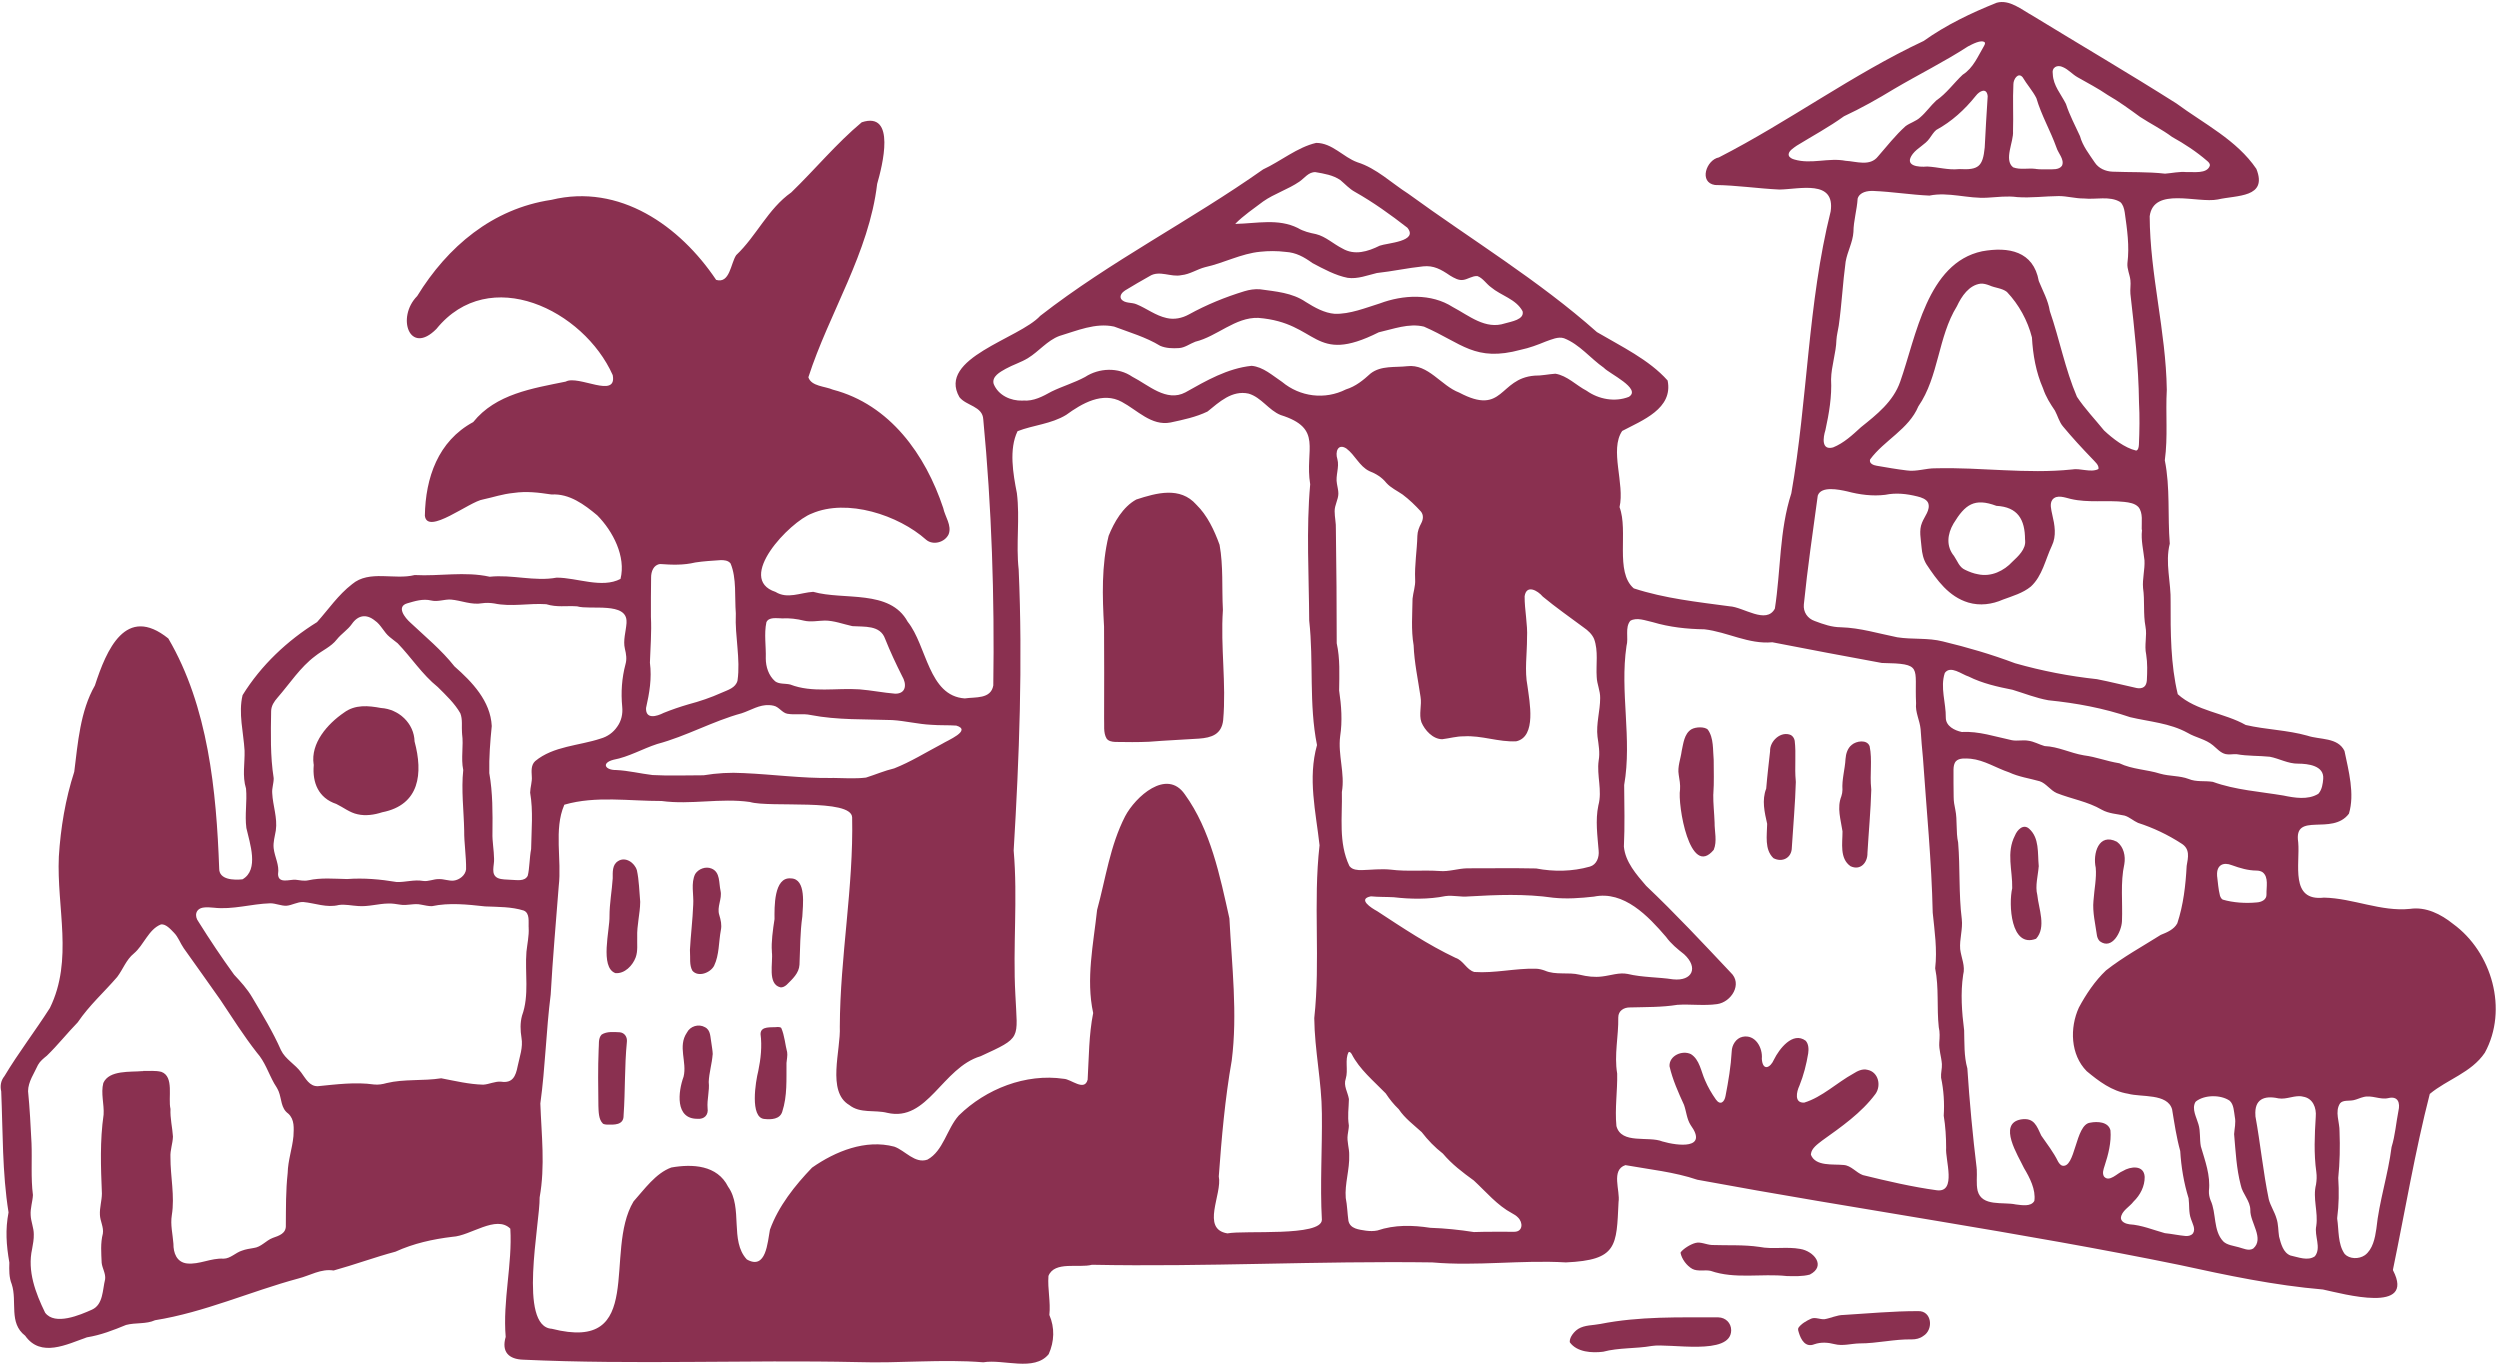 <svg xmlns="http://www.w3.org/2000/svg" fill="none" viewBox="0 0 293 160" height="160" width="293">
<g clip-path="url(#clip0_2159_286)">
<path fill="#8A3050" d="M280.469 148.896C283.101 153.999 274.674 151.65 272.248 151.129C266.586 150.652 261.012 149.472 255.467 148.259C236.702 144.409 217.699 141.744 198.924 138.265C196.253 137.356 193.278 137.051 190.497 136.553C188.774 137.123 189.91 139.55 189.694 140.879C189.45 146.032 189.577 147.683 183.528 147.954C178.281 147.65 173.079 148.414 167.849 147.954C154.536 147.766 141.273 148.497 127.982 148.231C126.442 148.647 123.589 147.76 122.879 149.539C122.763 151.073 123.151 152.575 122.985 154.115C123.627 155.6 123.577 157.217 122.907 158.708C121.201 160.785 117.6 159.262 115.245 159.661C110.342 159.267 105.456 159.799 100.492 159.638C87.489 159.356 74.348 159.96 61.328 159.356C59.65 159.306 58.746 158.464 59.267 156.686C58.907 152.414 60.065 148.159 59.81 143.999C58.143 142.353 55.129 144.852 53.035 144.952C50.73 145.229 48.469 145.727 46.348 146.697C43.976 147.328 41.494 148.242 39.101 148.902C37.611 148.669 36.337 149.494 34.957 149.843C29.372 151.35 23.938 153.81 18.17 154.73C17.118 155.212 15.91 154.985 14.774 155.284C13.284 155.899 11.805 156.475 10.187 156.735C7.832 157.561 4.774 159.145 2.951 156.547C0.99 155.046 2.043 152.564 1.378 150.514C1.046 149.699 1.073 148.835 1.096 147.971C0.735 145.899 0.614 144.109 1.001 142.093C0.253 137.428 0.342 132.619 0.143 127.91C-0.007 127.267 0.098 126.647 0.514 126.132C2.176 123.361 4.132 120.824 5.849 118.132C8.614 112.486 6.625 106.397 6.896 100.392C7.107 97.023 7.661 93.677 8.702 90.453C9.129 87.051 9.4 83.345 11.123 80.337C12.475 76.176 14.73 70.813 19.727 74.83C24.398 82.796 25.361 92.686 25.688 101.771C25.661 103.134 27.422 103.157 28.42 103.057C30.392 101.938 29.267 98.808 28.874 97.04C28.674 95.483 28.974 93.971 28.835 92.42C28.375 90.946 28.708 89.461 28.663 87.96C28.541 85.855 27.921 83.567 28.431 81.472C30.591 77.971 33.694 75.057 37.157 72.913C38.508 71.406 39.627 69.727 41.273 68.459C43.278 66.769 46.242 67.999 48.602 67.395C51.522 67.555 54.469 66.946 57.395 67.594C59.999 67.312 62.663 68.176 65.234 67.7C67.622 67.694 70.536 68.996 72.724 67.849C73.378 65.228 71.838 62.259 70.004 60.403C68.469 59.118 66.719 57.827 64.641 57.954C63.073 57.722 61.727 57.55 60.193 57.772C58.824 57.91 57.86 58.27 56.63 58.531C55.029 58.763 50.071 62.785 49.794 60.442C49.866 56.004 51.334 51.7 55.461 49.467C58.115 46.165 62.425 45.517 66.303 44.724C67.782 43.904 72.353 46.802 71.81 43.96C68.414 36.342 57.361 30.896 51.145 38.553C48.004 41.727 46.42 37.201 48.896 34.697C52.453 28.907 57.727 24.447 64.625 23.422C72.608 21.478 79.683 26.459 83.932 32.802C85.544 33.284 85.633 30.863 86.281 29.904C88.669 27.644 90.01 24.47 92.735 22.553C95.555 19.821 98.026 16.813 100.996 14.331C105.068 12.996 103.4 19.489 102.802 21.555C101.855 29.611 97.156 36.719 94.741 44.215C95.079 45.284 96.702 45.267 97.605 45.666C104.309 47.417 108.469 53.295 110.547 59.544C110.746 60.531 111.577 61.583 111.184 62.608C110.746 63.566 109.361 63.949 108.547 63.262C105.306 60.37 99.284 58.386 95.14 60.187C92.564 61.151 86.165 67.816 90.891 69.373C92.281 70.242 93.794 69.461 95.306 69.362C98.896 70.386 104.287 69.029 106.381 72.868C108.636 75.672 108.807 81.567 113.073 81.855C114.314 81.666 116.12 81.965 116.414 80.342C116.569 70.004 116.226 59.467 115.24 49.157C115.168 47.594 113.24 47.572 112.442 46.542C109.821 41.96 119.456 39.705 121.921 37.013C130.17 30.591 139.528 25.86 148.037 19.855C150.065 18.918 152.076 17.24 154.259 16.747C156.154 16.758 157.411 18.414 159.084 19.018C161.317 19.711 163.123 21.483 165.035 22.697C172.436 28.087 180.342 32.863 187.162 38.924C189.982 40.586 193.278 42.154 195.445 44.597C196.115 47.899 192.469 49.267 190.12 50.508C188.619 52.719 190.442 56.691 189.81 59.434C190.868 62.231 189.24 67.035 191.478 68.957C195.134 70.148 198.918 70.547 202.697 71.057C204.32 71.134 207.012 73.218 208.015 71.328C208.713 66.835 208.53 62.181 209.943 57.816C211.86 46.918 211.866 35.544 214.553 24.78C215.107 21.001 210.896 22.187 208.541 22.215C205.971 22.093 203.533 21.711 201.001 21.683C199.079 21.395 199.965 18.735 201.456 18.447C209.655 14.248 217.101 8.724 225.45 4.802C228.104 2.913 231.012 1.522 234.015 0.32C235.511 -0.096 236.935 1.134 238.192 1.821C243.838 5.278 249.489 8.586 255.079 12.126C258.303 14.508 262.159 16.414 264.447 19.794C265.805 23.201 262.154 22.863 259.921 23.378C257.544 23.849 252.397 21.866 251.943 25.345C251.976 32.215 253.843 38.747 253.949 45.683C253.794 48.492 254.093 51.184 253.716 53.949C254.364 57.173 254.032 60.442 254.298 63.716C253.727 65.965 254.458 68.259 254.397 70.531C254.386 74.087 254.392 77.871 255.234 81.362C257.417 83.339 260.708 83.555 263.201 84.968C265.55 85.517 268.059 85.555 270.42 86.22C271.888 86.719 273.987 86.392 274.774 88.01C275.256 90.348 275.993 93.04 275.295 95.362C273.317 98.004 268.791 95.062 269.35 98.708C269.583 101.262 268.342 105.666 272.37 105.201C275.788 105.273 279.046 106.874 282.464 106.519C284.325 106.248 286.082 107.14 287.5 108.281C292.059 111.594 293.982 118.325 291.223 123.378C289.644 125.722 286.813 126.503 284.769 128.209C283.04 134.946 281.866 141.988 280.453 148.807L280.464 148.902L280.469 148.896ZM66.121 94.364C64.902 97.184 65.849 100.807 65.483 103.855C65.156 108.093 64.78 112.276 64.541 116.564C64.004 120.802 63.91 125.101 63.328 129.328C63.456 133.007 63.91 136.641 63.245 140.337C63.289 143.406 60.702 155.494 64.674 155.733C75.805 158.564 70.686 146.73 74.253 140.807C75.517 139.395 76.852 137.494 78.68 136.83C81.156 136.397 84.065 136.536 85.334 139.084C87.107 141.566 85.494 145.422 87.528 147.605C89.799 148.902 89.954 145.589 90.237 144.12C91.234 141.361 93.168 138.935 95.173 136.846C97.927 134.918 101.445 133.5 104.807 134.386C106.082 134.835 107.217 136.414 108.691 135.91C110.558 134.902 110.968 132.303 112.375 130.73C115.55 127.622 120.209 125.783 124.674 126.436C125.528 126.464 127.101 127.96 127.472 126.536C127.622 123.943 127.611 121.278 128.12 118.724C127.256 114.752 128.148 110.641 128.58 106.641C129.589 102.974 130.082 99.14 131.866 95.666C133.057 93.4 136.73 90.026 138.857 93.09C141.893 97.284 142.974 102.652 144.087 107.638C144.37 113.168 145.057 118.802 144.359 124.292C143.572 128.763 143.173 133.328 142.841 137.877C143.273 139.943 140.708 144.043 143.854 144.553C145.882 144.165 154.863 144.963 154.924 142.968C154.697 138.83 154.974 134.663 154.924 130.508C154.902 126.774 154.071 123.101 154.032 119.323C154.769 112.58 153.882 105.788 154.652 99.068C154.215 95.151 153.256 91.228 154.353 87.323C153.384 82.503 153.976 77.555 153.439 72.736C153.411 67.517 153.079 61.993 153.555 56.763C152.885 52.669 155.123 50.215 150.093 48.641C148.686 48.076 147.832 46.569 146.337 46.132C144.397 45.705 142.902 47.112 141.522 48.231C140.17 48.885 138.658 49.201 137.184 49.517C134.951 49.949 133.289 48.065 131.478 47.101C129.228 45.866 126.807 47.278 124.957 48.625C123.217 49.694 121.079 49.821 119.256 50.536C118.231 52.652 118.735 55.539 119.179 57.799C119.55 60.752 119.057 63.783 119.389 66.746C119.871 77.694 119.461 88.724 118.802 99.677C119.295 105.328 118.691 110.952 119.001 116.58C119.24 121.843 119.805 121.544 114.929 123.788C110.425 125.134 108.724 131.528 103.987 130.425C102.519 130.048 100.813 130.53 99.539 129.511C96.857 127.938 98.564 123.068 98.425 120.331C98.458 112.093 100.043 104.026 99.871 95.794C99.788 93.544 90.181 94.686 87.888 93.993C84.458 93.505 80.94 94.342 77.544 93.877C73.771 93.888 69.81 93.251 66.17 94.303L66.098 94.364H66.121ZM212.237 135.334C212.78 136.73 214.835 136.409 216.071 136.536C216.957 136.591 217.528 137.428 218.331 137.722C221.151 138.414 224.109 139.107 227.001 139.5C229.35 139.794 227.96 135.877 228.087 134.53C228.087 133.273 228.01 132.01 227.805 130.763C227.899 129.273 227.805 127.783 227.494 126.303C227.45 125.76 227.622 125.223 227.589 124.697C227.528 123.843 227.223 123.024 227.284 122.17C227.328 121.572 227.367 120.979 227.223 120.386C226.974 118.093 227.262 115.777 226.802 113.489C227.057 111.267 226.735 109.151 226.514 106.968C226.386 100.963 225.782 94.852 225.372 88.863C225.256 87.727 225.173 86.603 225.095 85.461C225.001 84.42 224.447 83.478 224.564 82.431C224.359 78.132 225.439 77.788 220.553 77.7C216.27 76.907 211.993 76.115 207.716 75.273C204.935 75.533 202.464 74.071 199.766 73.755C197.722 73.727 195.672 73.505 193.705 72.918C192.891 72.746 191.816 72.303 191.068 72.763C190.42 73.561 190.891 74.769 190.625 75.71C189.827 81.123 191.3 86.575 190.353 92.004C190.37 94.414 190.436 96.808 190.32 99.223C190.486 101.029 191.788 102.492 192.924 103.816C196.364 107.079 199.577 110.525 202.83 113.976C204.27 115.312 202.907 117.456 201.24 117.683C199.716 117.899 198.093 117.666 196.591 117.766C194.752 118.06 192.924 118.021 191.057 118.071C190.331 118.054 189.661 118.453 189.661 119.24C189.705 121.445 189.162 123.611 189.533 125.821C189.577 127.866 189.245 129.915 189.445 131.976C190.026 134.148 193.184 133.112 194.83 133.777C196.636 134.303 200.231 134.73 198.137 131.849C197.688 131.14 197.644 130.281 197.367 129.494C196.697 128.032 196.021 126.525 195.666 124.957C195.616 123.722 197.151 123.051 198.176 123.544C199.201 124.187 199.361 125.578 199.832 126.614C200.17 127.411 200.619 128.176 201.107 128.868C201.616 129.578 202.104 129.173 202.231 128.453C202.564 126.741 202.863 124.968 202.957 123.229C202.974 122.481 203.461 121.683 204.215 121.517C205.716 121.184 206.613 122.796 206.486 124.104C206.586 125.555 207.478 125.179 207.91 124.181C208.519 122.946 210.109 120.852 211.622 121.971C211.976 122.353 211.993 122.957 211.921 123.456C211.71 124.747 211.384 126.015 210.896 127.234C210.553 127.949 210.253 129.306 211.467 129.223C213.566 128.575 215.273 126.896 217.206 125.832C217.699 125.517 218.281 125.229 218.868 125.384C220.148 125.633 220.508 127.212 219.81 128.204C218.159 130.436 215.782 132.082 213.544 133.683C213.04 134.082 212.309 134.569 212.242 135.251V135.339L212.237 135.334ZM231.677 137.012C231.733 137.921 231.589 138.68 231.777 139.561C232.276 141.456 234.774 140.835 236.253 141.162C236.94 141.24 238.032 141.461 238.425 140.747C238.619 139.428 237.882 138.021 237.212 136.896C236.536 135.45 234.093 131.688 236.863 131.195C238.403 130.957 238.697 131.949 239.24 133.096C239.921 134.082 240.674 135.046 241.201 136.126C241.312 136.32 241.461 136.519 241.661 136.608C243.267 137.046 243.195 131.766 244.974 131.578C245.816 131.411 247.095 131.467 247.345 132.475C247.467 133.86 247.09 135.339 246.658 136.641C246.53 137.035 246.359 137.506 246.586 137.882C247.195 138.619 248.159 137.483 248.791 137.245C249.694 136.686 251.284 136.503 251.356 137.932C251.372 139.024 250.835 140.071 250.054 140.819C249.6 141.439 248.619 141.915 248.569 142.758C248.608 143.229 249.145 143.428 249.572 143.489C251.012 143.578 252.353 144.148 253.716 144.525C254.541 144.608 255.361 144.791 256.187 144.863C256.503 144.874 256.846 144.796 257.029 144.53C257.35 144.015 256.946 143.384 256.785 142.868C256.492 142.093 256.613 141.217 256.503 140.436C255.949 138.658 255.633 136.763 255.522 134.896C255.079 133.301 254.841 131.65 254.569 130.01C254.021 128.12 250.968 128.614 249.417 128.187C247.511 127.882 245.982 126.724 244.558 125.539C242.652 123.605 242.558 120.464 243.644 118.087C244.486 116.519 245.533 114.957 246.818 113.738C248.807 112.17 251.14 110.896 253.245 109.566C253.976 109.278 254.791 108.935 255.179 108.215C255.893 106.071 256.159 103.738 256.276 101.489C256.447 100.492 256.708 99.495 255.649 98.852C254.071 97.827 252.359 97.018 250.575 96.442C250.037 96.204 249.572 95.76 249.007 95.589C248.12 95.395 247.151 95.362 246.331 94.902C244.685 93.938 242.796 93.644 241.051 92.951C240.287 92.614 239.805 91.805 239.051 91.561C237.854 91.223 236.602 91.051 235.461 90.519C233.965 90.021 232.569 89.09 230.968 88.924C230.375 88.885 229.633 88.813 229.245 89.206C229.007 89.461 228.962 89.832 228.951 90.176C228.94 91.251 228.957 92.314 228.968 93.384C228.968 93.899 229.051 94.392 229.162 94.891C229.422 96.143 229.212 97.461 229.494 98.752C229.738 101.716 229.55 104.774 229.921 107.716C230.059 108.896 229.638 110.06 229.733 111.245C229.86 112.27 230.359 113.217 230.082 114.253C229.76 116.403 229.926 118.614 230.198 120.763C230.242 122.259 230.165 123.766 230.575 125.223C230.818 129.035 231.217 133.234 231.666 136.907V137.001L231.677 137.012ZM158.209 101.561C158.508 101.943 159.145 101.988 159.622 101.976C160.774 101.943 161.855 101.805 162.996 101.921C164.902 102.165 166.796 101.949 168.713 102.082C169.816 102.181 170.857 101.788 171.954 101.766C174.647 101.771 177.35 101.727 180.032 101.783C182.115 102.181 184.276 102.148 186.336 101.566C187.134 101.334 187.439 100.47 187.361 99.694C187.228 97.982 186.957 96.148 187.328 94.392C187.805 92.652 187.123 90.879 187.361 89.156C187.533 88.22 187.356 87.278 187.228 86.348C187.046 84.835 187.539 83.317 187.539 81.816C187.561 80.968 187.162 80.181 187.134 79.345C187.035 77.877 187.345 76.309 186.83 74.891C186.591 74.326 186.109 73.882 185.605 73.539C184.004 72.348 182.342 71.19 180.813 69.921C180.22 69.212 178.902 68.459 178.686 69.877C178.674 71.5 179.057 73.134 178.968 74.769C178.974 76.686 178.663 78.575 179.023 80.425C179.256 82.226 180.104 86.326 177.716 86.879C175.644 86.996 173.638 86.165 171.561 86.298C170.702 86.287 169.882 86.536 169.035 86.636C167.927 86.636 166.974 85.567 166.591 84.647C166.264 83.722 166.658 82.625 166.486 81.661C166.192 79.644 165.755 77.666 165.677 75.627C165.367 73.821 165.528 71.982 165.55 70.17C165.622 69.422 165.904 68.691 165.855 67.921C165.777 66.204 166.076 64.503 166.115 62.802C166.132 62.276 166.32 61.783 166.564 61.334C166.807 60.88 166.863 60.359 166.53 59.949C165.877 59.234 165.162 58.542 164.386 57.96C163.727 57.506 163.007 57.179 162.481 56.597C161.96 55.938 161.256 55.511 160.481 55.212C159.312 54.641 158.824 53.334 157.788 52.558C156.791 51.932 156.464 52.974 156.741 53.81C157.001 54.769 156.497 55.738 156.691 56.702C156.746 57.084 156.863 57.472 156.857 57.86C156.852 58.542 156.409 59.206 156.42 59.916C156.42 60.63 156.597 61.312 156.564 62.026C156.63 66.486 156.663 70.968 156.663 75.384C157.068 77.218 156.968 79.068 156.946 80.929C157.212 82.702 157.339 84.514 157.068 86.281C156.785 88.464 157.65 90.647 157.267 92.824C157.339 95.722 156.846 98.741 158.143 101.483L158.198 101.555L158.209 101.561ZM16.774 125.517C17.456 125.533 18.231 125.445 18.913 125.622C20.442 126.181 19.672 128.658 19.982 129.971C19.927 131.062 20.204 132.143 20.27 133.201C20.248 134.015 19.932 134.796 19.976 135.616C19.965 137.899 20.503 140.17 20.137 142.414C19.954 143.55 20.242 144.63 20.326 145.771C20.314 146.83 20.697 147.932 21.91 148.076C23.361 148.231 24.73 147.422 26.198 147.517C27.023 147.506 27.6 146.807 28.375 146.569C28.807 146.409 29.267 146.342 29.727 146.265C30.613 146.165 31.168 145.384 31.965 145.084C32.719 144.819 33.555 144.564 33.5 143.589C33.517 141.533 33.489 139.544 33.716 137.472C33.749 135.993 34.253 134.625 34.392 133.168C34.436 132.231 34.541 131.201 33.782 130.514C32.907 129.888 33.018 128.802 32.658 127.91C32.519 127.578 32.325 127.273 32.132 126.974C31.456 125.766 31.046 124.42 30.104 123.367C28.558 121.389 27.206 119.251 25.821 117.173C24.414 115.151 22.957 113.151 21.533 111.129C21.118 110.53 20.896 109.827 20.398 109.323C19.982 108.891 19.428 108.265 18.868 108.342C17.406 108.913 16.852 110.78 15.688 111.749C14.785 112.481 14.42 113.6 13.733 114.503C12.159 116.331 10.492 117.788 9.107 119.821C7.871 121.09 6.758 122.503 5.494 123.727C5.107 124.043 4.697 124.364 4.453 124.807C4.01 125.794 3.301 126.769 3.289 127.882C3.489 129.893 3.589 131.949 3.694 133.982C3.771 135.927 3.605 138.093 3.86 140.054C3.827 140.802 3.539 141.616 3.594 142.414C3.622 143.162 3.965 143.91 3.96 144.658C3.976 145.229 3.871 145.799 3.766 146.364C3.184 148.974 4.165 151.539 5.289 153.849C6.436 155.384 9.389 154.115 10.785 153.489C12.109 152.885 12.01 151.156 12.32 149.932C12.409 149.256 11.982 148.641 11.915 148.004C11.871 146.868 11.76 145.699 12.054 144.58C12.176 143.827 11.733 143.107 11.71 142.37C11.666 141.533 11.938 140.708 11.943 139.877C11.816 136.791 11.699 133.699 12.143 130.63C12.22 129.406 11.799 128.137 12.109 126.929C12.791 125.384 15.3 125.666 16.691 125.533H16.791L16.774 125.517ZM61.954 108.663C61.926 108.037 62.115 107.029 61.389 106.719C59.949 106.259 58.37 106.298 56.852 106.231C54.763 106.004 52.68 105.771 50.619 106.204C50.193 106.209 49.777 106.098 49.361 106.026C48.547 105.832 47.711 106.176 46.902 106.026C46.442 105.954 45.982 105.877 45.517 105.893C44.353 105.904 43.167 106.287 41.976 106.187C41.217 106.148 40.469 105.96 39.711 106.065C38.298 106.425 36.918 105.843 35.539 105.716C34.868 105.688 34.215 106.104 33.572 106.154C32.935 106.176 32.314 105.866 31.677 105.866C29.461 105.932 27.278 106.641 25.035 106.381C24.647 106.353 24.242 106.303 23.86 106.364C22.924 106.481 22.747 107.35 23.267 108.032C24.586 110.137 25.976 112.226 27.439 114.237C28.204 115.051 28.99 115.916 29.561 116.896C30.752 118.913 31.982 120.924 32.929 123.073C33.45 124.159 34.597 124.724 35.3 125.699C35.81 126.381 36.27 127.339 37.256 127.301C39.434 127.09 41.639 126.791 43.838 127.101C44.342 127.156 44.835 127.073 45.317 126.935C47.339 126.442 49.6 126.708 51.711 126.375C53.345 126.686 54.952 127.079 56.63 127.123C57.339 127.084 57.999 126.713 58.73 126.774C60.082 126.979 60.442 126.132 60.669 124.963C60.902 123.843 61.317 122.752 61.118 121.622C60.979 120.763 60.952 119.888 61.179 119.04C62.059 116.641 61.5 114.01 61.699 111.544C61.794 110.63 62.015 109.661 61.96 108.752V108.658L61.954 108.663ZM250.408 52.791C250.591 52.724 250.658 52.447 250.68 52.132C250.752 50.475 250.78 48.796 250.691 47.157C250.641 42.891 250.165 38.663 249.683 34.436C249.638 33.893 249.744 33.356 249.683 32.841C249.616 32.181 249.278 31.539 249.334 30.846C249.589 28.83 249.3 26.896 249.018 24.885C248.94 24.392 248.796 23.927 248.48 23.672C247.262 22.935 245.622 23.411 244.237 23.262C243.245 23.273 242.27 22.979 241.284 22.979C239.655 22.996 238.021 23.218 236.425 23.101C235.262 22.941 234.087 23.101 232.924 23.168C230.658 23.312 228.375 22.464 226.126 22.924C223.965 22.83 221.788 22.475 219.594 22.381C218.874 22.342 217.949 22.508 217.716 23.273C217.638 24.597 217.234 25.866 217.223 27.184C217.151 28.386 216.514 29.478 216.309 30.669C215.971 33.151 215.854 35.683 215.5 38.17C215.411 38.747 215.262 39.284 215.228 39.855C215.19 41.35 214.636 42.896 214.602 44.442C214.708 46.464 214.364 48.459 213.938 50.414C213.666 51.267 213.439 52.819 214.841 52.436C216.104 51.927 217.118 50.974 218.109 50.065C219.96 48.586 221.888 47.068 222.702 44.736C224.569 39.467 225.849 30.819 232.303 29.45C235.411 28.891 238.32 29.433 238.946 32.935C239.411 34.087 240.048 35.201 240.237 36.453C241.384 39.777 242.032 43.267 243.417 46.503C244.342 47.899 245.533 49.14 246.597 50.453C247.605 51.395 249.012 52.492 250.348 52.807L250.414 52.791H250.408ZM251.007 62.076C250.979 61.223 251.195 60.109 250.619 59.422C250.204 58.985 249.55 58.891 248.979 58.824C246.913 58.597 244.73 58.957 242.691 58.475C242.015 58.32 241.062 57.921 240.547 58.558C240.192 59.029 240.408 59.738 240.53 60.337C240.813 61.528 241.04 62.813 240.475 63.971C239.71 65.583 239.372 67.495 238.015 68.746C237.084 69.511 235.877 69.855 234.763 70.265C233.472 70.835 232.059 71.024 230.686 70.619C228.386 69.927 227.007 67.987 225.777 66.132C225.411 65.533 225.267 64.841 225.206 64.148C225.134 63.184 224.874 62.165 225.262 61.256C225.539 60.536 226.276 59.749 225.982 58.946C225.788 58.497 225.179 58.292 224.713 58.181C223.445 57.866 222.209 57.733 220.946 57.993C219.461 58.176 217.938 57.977 216.486 57.589C215.528 57.378 213.422 56.924 213.04 58.093C212.464 62.337 211.843 66.558 211.411 70.835C211.323 71.744 211.849 72.497 212.691 72.785C213.727 73.173 214.68 73.511 215.766 73.517C218.015 73.583 220.154 74.248 222.364 74.691C224.137 74.968 225.949 74.73 227.694 75.173C230.569 75.866 233.384 76.686 236.165 77.733C239.334 78.636 242.525 79.251 245.771 79.6C247.328 79.904 248.885 80.303 250.436 80.641C250.724 80.691 251.046 80.68 251.278 80.503C251.494 80.342 251.583 80.054 251.611 79.749C251.661 78.763 251.694 77.705 251.533 76.708C251.289 75.611 251.661 74.525 251.45 73.433C251.167 71.938 251.384 70.403 251.167 68.924C251.073 67.838 251.389 66.774 251.334 65.677C251.212 64.525 250.907 63.289 251.04 62.165V62.065L251.007 62.076ZM54.148 85.899C54.087 85.173 54.237 84.309 53.949 83.594C53.289 82.431 52.253 81.461 51.306 80.519C49.467 79.04 48.215 77.057 46.602 75.389C46.298 75.134 45.965 74.913 45.666 74.652C44.996 74.115 44.658 73.218 43.932 72.73C42.935 71.921 41.954 72.098 41.24 73.129C40.758 73.821 40.015 74.264 39.472 74.946C38.807 75.805 37.766 76.226 36.935 76.896C35.184 78.204 33.96 80.121 32.525 81.766C32.126 82.22 31.788 82.724 31.777 83.345C31.738 85.96 31.666 88.614 32.076 91.201C32.087 91.799 31.855 92.375 31.904 92.951C31.971 94.414 32.541 95.838 32.325 97.339C32.215 98.021 31.999 98.697 32.071 99.395C32.193 100.475 32.763 101.35 32.586 102.458C32.625 103.616 33.938 103.046 34.658 103.107C35.14 103.162 35.633 103.278 36.126 103.173C37.633 102.841 39.162 102.996 40.68 103.024C42.636 102.879 44.569 103.051 46.497 103.373C47.511 103.406 48.553 103.062 49.583 103.245C50.22 103.339 50.807 103.012 51.461 103.029C52.021 103.012 52.625 103.267 53.184 103.206C53.855 103.118 54.547 102.586 54.625 101.882C54.652 100.375 54.386 98.791 54.403 97.35C54.359 95.001 54.043 92.58 54.292 90.248C53.999 88.846 54.353 87.411 54.154 85.999V85.899H54.148ZM73.428 72.929C73.55 70.486 69.162 71.522 67.633 71.062C66.309 70.974 65.3 71.206 64.015 70.813C61.993 70.674 59.938 71.151 57.921 70.724C57.45 70.652 56.974 70.63 56.503 70.702C55.262 70.924 54.037 70.37 52.863 70.27C52.071 70.22 51.312 70.569 50.519 70.375C49.572 70.148 48.63 70.447 47.733 70.708C46.414 71.096 47.461 72.403 48.087 72.963C49.866 74.636 51.738 76.17 53.267 78.104C55.323 79.91 57.494 82.165 57.633 85.09C57.45 86.929 57.306 88.763 57.345 90.608C57.755 92.902 57.738 95.29 57.716 97.605C57.683 98.619 57.893 99.627 57.904 100.636C57.96 101.406 57.456 102.497 58.353 102.913C58.824 103.107 59.361 103.068 59.86 103.112C60.597 103.129 61.483 103.339 61.849 102.641C62.065 101.827 62.054 100.486 62.248 99.505C62.281 97.273 62.508 95.085 62.132 92.896C62.143 92.254 62.386 91.627 62.325 90.979C62.292 90.353 62.226 89.672 62.719 89.206C64.846 87.433 67.871 87.406 70.403 86.558C71.195 86.337 71.877 85.849 72.342 85.162C72.83 84.486 73.007 83.661 72.924 82.841C72.763 81.145 72.874 79.483 73.306 77.855C73.483 77.256 73.389 76.647 73.24 76.049C73.001 75.051 73.356 74.032 73.428 73.029V72.929ZM119.91 46.941C121.14 47.051 122.22 46.453 123.245 45.888C124.53 45.262 125.915 44.863 127.173 44.181C128.824 43.107 131.073 43.029 132.697 44.148C134.597 45.118 136.708 47.162 138.929 45.987C141.367 44.614 143.866 43.168 146.691 42.874C148.054 43.001 149.14 44.015 150.259 44.758C152.375 46.519 155.284 46.88 157.744 45.639C158.891 45.284 159.771 44.558 160.641 43.766C161.871 42.819 163.5 43.084 164.935 42.918C167.395 42.625 168.896 45.212 171.018 46.01C176.259 48.791 175.644 44.359 179.849 44.026C180.68 44.037 181.478 43.855 182.292 43.799C183.677 44.021 184.741 45.173 185.949 45.794C187.372 46.807 189.278 47.145 190.896 46.514C192.453 45.561 188.569 43.772 187.976 43.107C186.381 41.993 185.14 40.364 183.306 39.644C182.625 39.422 181.854 39.783 181.145 40.032C180.204 40.42 179.245 40.78 178.248 40.99C172.852 42.459 171.35 40.226 166.891 38.281C165.118 37.849 163.3 38.564 161.589 38.946C153.81 42.846 154.619 37.821 147.472 37.256C144.769 37.162 142.636 39.434 140.093 40.048C139.428 40.298 138.863 40.758 138.17 40.796C137.428 40.841 136.658 40.824 135.976 40.531C134.292 39.506 132.403 38.968 130.575 38.276C128.397 37.799 126.209 38.763 124.154 39.378C122.746 39.904 121.738 41.201 120.503 41.954C119.694 42.464 118.735 42.741 117.86 43.228C117.217 43.594 116.215 44.12 116.458 44.996C117.001 46.348 118.475 46.99 119.81 46.952H119.91V46.941ZM245.943 54.929C246.004 54.492 245.522 54.12 245.206 53.766C244.037 52.553 242.868 51.289 241.794 49.993C241.328 49.45 241.173 48.741 240.835 48.12C240.276 47.295 239.777 46.514 239.444 45.517C238.613 43.616 238.259 41.6 238.143 39.544C237.644 37.572 236.608 35.688 235.212 34.215C234.647 33.766 233.832 33.755 233.167 33.45C232.835 33.328 232.486 33.218 232.131 33.245C230.769 33.411 229.888 34.736 229.35 35.893C227.118 39.5 227.24 44.132 224.83 47.627C223.71 50.303 220.835 51.594 219.179 53.843C219.023 54.309 219.566 54.531 219.949 54.586C221.118 54.785 222.292 54.996 223.467 55.134C224.613 55.306 225.716 54.863 226.863 54.885C232.17 54.747 237.511 55.572 242.818 55.024C243.799 54.835 245.018 55.422 245.921 54.979L245.949 54.929H245.943ZM196.098 114.78C198.348 115.007 199.084 113.406 197.378 111.838C196.602 111.229 195.838 110.608 195.256 109.799C193.179 107.378 190.325 104.359 186.807 105.084C185.228 105.262 183.622 105.378 182.037 105.212C178.73 104.735 175.417 104.874 172.115 105.062C171.201 105.162 170.309 104.891 169.389 105.024C167.422 105.422 165.295 105.384 163.35 105.157C162.453 105.107 161.561 105.14 160.674 105.051C159.051 105.361 160.741 106.431 161.4 106.785C164.403 108.752 167.339 110.719 170.586 112.259C171.505 112.553 171.877 113.666 172.791 113.916C175.19 114.082 177.577 113.472 179.982 113.533C180.348 113.539 180.697 113.627 181.04 113.749C182.325 114.314 183.799 113.904 185.145 114.237C186.004 114.447 186.891 114.558 187.771 114.442C188.791 114.325 189.782 113.943 190.769 114.148C192.464 114.558 194.408 114.519 196.004 114.769L196.104 114.78H196.098ZM271.755 92.979C272.137 92.525 272.237 91.849 272.281 91.284C272.408 89.733 270.514 89.505 269.345 89.5C268.181 89.522 267.112 88.896 266.026 88.691C264.763 88.558 263.422 88.625 262.143 88.392C261.705 88.364 261.251 88.475 260.852 88.381C260.248 88.248 259.827 87.733 259.367 87.356C258.492 86.619 257.345 86.459 256.392 85.893C254.314 84.741 251.899 84.586 249.655 84.054C246.53 82.99 243.345 82.403 240.071 82.071C238.63 81.816 237.256 81.262 235.866 80.841C234.109 80.492 232.342 80.098 230.735 79.295C229.91 79.04 228.602 77.943 227.932 78.868C227.367 80.558 228.076 82.375 228.048 84.109C228.048 85.101 229.073 85.611 229.915 85.788C231.932 85.677 233.821 86.337 235.788 86.752C236.42 86.874 237.09 86.697 237.716 86.813C238.381 86.896 238.996 87.262 239.627 87.439C241.24 87.505 242.619 88.254 244.22 88.525C245.749 88.724 246.752 89.184 248.397 89.456C249.904 90.176 251.594 90.181 253.167 90.674C254.264 90.99 255.461 90.896 256.508 91.295C257.422 91.677 258.386 91.478 259.345 91.633C261.965 92.586 264.902 92.78 267.605 93.234C268.918 93.505 270.48 93.777 271.688 93.046L271.76 92.979H271.755ZM97.561 91.173C98.846 91.184 100.209 91.29 101.494 91.134C102.586 90.791 103.672 90.32 104.802 90.054C106.73 89.295 108.553 88.159 110.392 87.19C111.029 86.785 113.943 85.6 112.082 85.04C111.123 84.974 110.12 85.024 109.151 84.946C107.594 84.874 106.082 84.481 104.558 84.392C101.367 84.276 98.159 84.409 95.007 83.799C94.109 83.6 93.184 83.81 92.287 83.655C91.677 83.555 91.295 82.841 90.68 82.713C90.508 82.674 90.331 82.641 90.159 82.641C88.99 82.569 88.01 83.24 86.929 83.594C83.533 84.519 80.436 86.287 77.029 87.195C75.3 87.755 73.705 88.708 71.888 89.046C70.436 89.433 70.935 90.27 72.226 90.248C73.655 90.314 75.068 90.669 76.475 90.835C78.442 90.946 80.492 90.857 82.464 90.863C84.026 90.608 85.55 90.514 87.162 90.608C90.602 90.758 94.037 91.234 97.478 91.179H97.566L97.561 91.173ZM158.059 123.312C157.583 124.181 158.037 125.4 157.722 126.425C157.428 127.267 157.96 127.982 158.093 128.813C158.071 129.988 157.91 130.702 158.087 131.921C158.082 132.287 157.987 132.647 157.949 133.007C157.838 133.805 158.148 134.597 158.126 135.361C158.192 137.057 157.583 138.758 157.722 140.403C157.899 141.289 157.91 142.198 158.037 143.084C158.242 144.026 159.262 144.104 160.098 144.237C160.541 144.292 160.979 144.303 161.422 144.215C163.467 143.522 165.561 143.583 167.633 143.899C169.35 143.954 171.046 144.132 172.741 144.397C174.32 144.342 175.921 144.37 177.494 144.364C178.481 144.353 178.525 143.284 177.904 142.686C177.71 142.481 177.467 142.331 177.217 142.198C175.467 141.267 174.165 139.677 172.73 138.353C171.433 137.411 170.154 136.447 169.112 135.206C168.148 134.453 167.361 133.638 166.625 132.686C165.694 131.838 164.647 131.068 163.932 129.999C163.323 129.411 162.879 128.857 162.409 128.148C161.007 126.702 159.328 125.328 158.414 123.528C158.309 123.367 158.198 123.267 158.104 123.289L158.059 123.306V123.312ZM173.084 32.364C172.625 32.309 171.965 32.747 171.511 32.802C170.974 32.902 170.453 32.597 169.949 32.298C168.874 31.561 168.021 31.09 166.791 31.218C164.979 31.406 163.168 31.805 161.367 31.999C160.253 32.265 159.123 32.724 157.954 32.564C156.53 32.292 155.112 31.517 153.816 30.83C152.824 30.115 151.899 29.594 150.669 29.522C149.677 29.4 148.68 29.4 147.694 29.506C145.472 29.716 143.422 30.835 141.24 31.312C140.298 31.555 139.445 32.154 138.464 32.248C137.245 32.525 135.882 31.627 134.73 32.364C133.771 32.907 132.78 33.472 131.866 34.037C131.544 34.242 131.195 34.619 131.378 35.007C131.749 35.605 132.652 35.4 133.223 35.672C134.386 36.148 135.433 36.99 136.73 37.273C137.611 37.483 138.536 37.295 139.339 36.852C141.422 35.705 143.583 34.824 145.843 34.132C146.436 33.954 147.057 33.855 147.672 33.904C149.522 34.165 151.433 34.298 153.035 35.389C154.071 36.037 155.212 36.686 156.436 36.78C158.215 36.83 160.026 36.087 161.716 35.561C164.431 34.547 167.738 34.359 170.27 35.988C172.187 37.001 174.087 38.663 176.386 37.899C177.107 37.688 178.691 37.461 178.447 36.475C177.677 35.04 175.927 34.663 174.735 33.655C174.192 33.267 173.788 32.58 173.156 32.359L173.068 32.342L173.084 32.364ZM86.237 71.871C86.087 69.987 86.348 67.755 85.622 66.037C85.345 65.677 84.852 65.633 84.425 65.65C83.461 65.716 82.458 65.772 81.489 65.921C80.109 66.254 78.763 66.204 77.378 66.104C76.597 66.181 76.303 66.99 76.309 67.688C76.281 69.234 76.287 70.758 76.287 72.298C76.381 74.093 76.226 75.877 76.17 77.666C76.409 79.517 76.115 81.212 75.716 82.979C75.661 84.348 76.968 83.965 77.782 83.55C78.724 83.168 79.688 82.841 80.669 82.553C82.01 82.198 83.323 81.755 84.586 81.184C85.306 80.863 86.215 80.625 86.436 79.772C86.802 77.195 86.12 74.586 86.237 71.977V71.877V71.871ZM91.6 72.469C91.057 72.475 90.098 72.281 89.821 72.929C89.533 74.292 89.794 75.766 89.749 77.162C89.749 78.148 90.082 79.184 90.846 79.849C91.328 80.209 92.037 80.082 92.619 80.226C95.19 81.223 98.015 80.608 100.719 80.791C102.12 80.902 103.533 81.19 104.929 81.301C106.237 81.301 106.276 80.143 105.722 79.228C105.007 77.805 104.325 76.353 103.733 74.863C103.151 73.228 101.284 73.483 99.899 73.384C98.835 73.151 97.738 72.73 96.674 72.73C95.871 72.746 95.023 72.929 94.226 72.741C93.422 72.536 92.492 72.425 91.688 72.475H91.594L91.6 72.469ZM264.336 130.83C264.913 133.988 265.24 137.361 265.899 140.547C266.098 141.328 266.586 142.026 266.807 142.813C267.035 143.483 266.996 144.226 267.107 144.929C267.323 145.755 267.583 146.813 268.442 147.145C269.339 147.334 270.48 147.821 271.306 147.234C272.093 146.231 271.212 144.846 271.467 143.677C271.71 142.065 271.029 140.436 271.439 138.819C271.517 138.325 271.539 137.843 271.472 137.35C271.173 135.206 271.273 133.04 271.406 130.891C271.505 129.838 271.073 128.713 269.926 128.53C269.007 128.287 268.026 128.891 267.046 128.73C265.361 128.353 264.192 128.83 264.336 130.735V130.83ZM259.001 19.356C259.001 19.173 258.863 19.012 258.674 18.857C257.428 17.777 256.015 16.852 254.569 16.049C253.384 15.162 252.048 14.508 250.807 13.694C249.577 12.796 248.348 11.899 247.023 11.134C245.882 10.353 244.674 9.727 243.478 9.046C242.874 8.702 242.414 8.143 241.794 7.877C241.107 7.533 240.442 7.888 240.586 8.68C240.636 10.043 241.561 11.035 242.131 12.187C242.553 13.5 243.212 14.713 243.777 15.96C244.082 17.101 244.852 18.065 245.5 19.035C245.954 19.733 246.758 20.082 247.572 20.12C249.561 20.204 251.71 20.12 253.744 20.353C254.591 20.292 255.411 20.087 256.276 20.17C257.112 20.12 258.63 20.409 258.99 19.433V19.356H259.001ZM273.915 142.813C274.126 144.17 273.971 145.805 274.802 146.974C275.356 147.561 276.453 147.6 277.167 147.107C278.082 146.431 278.353 145.107 278.508 144.021C278.841 140.769 279.888 137.666 280.292 134.431C280.719 133.057 280.818 131.605 281.095 130.209C281.323 129.256 281.051 128.425 279.915 128.697C278.935 128.924 277.965 128.303 276.99 128.575C276.608 128.663 276.248 128.852 275.866 128.935C275.328 129.062 274.608 128.891 274.259 129.306C273.605 130.276 274.22 131.528 274.192 132.608C274.264 134.425 274.226 136.242 274.043 138.054C274.143 139.65 274.12 141.229 273.921 142.713V142.807L273.915 142.813ZM232.619 4.968C232.215 4.591 231.129 5.195 230.641 5.445C227.866 7.245 224.874 8.724 221.987 10.425C220.098 11.578 218.098 12.702 216.115 13.627C214.359 14.896 212.403 15.949 210.575 17.073C210.209 17.345 209.522 17.727 209.644 18.22C209.716 18.47 210.048 18.63 210.309 18.697C212.276 19.278 214.314 18.459 216.303 18.846C217.566 18.913 219.162 19.544 220.109 18.326C221.151 17.134 222.137 15.86 223.334 14.785C223.854 14.398 224.569 14.215 225.062 13.744C225.733 13.168 226.253 12.409 226.924 11.783C228.137 10.952 228.985 9.733 230.026 8.758C231.273 7.971 231.821 6.575 232.525 5.389C232.608 5.251 232.658 5.123 232.636 5.024L232.619 4.968ZM144.791 26.242C147.328 26.187 149.81 25.583 152.109 26.724C152.763 27.118 153.494 27.29 154.237 27.439C155.389 27.727 156.253 28.586 157.339 29.129C158.763 29.96 160.303 29.489 161.699 28.796C162.575 28.47 166.276 28.32 164.946 26.691C162.996 25.173 160.951 23.705 158.802 22.492C158.148 22.137 157.655 21.578 157.09 21.107C156.253 20.525 155.184 20.348 154.176 20.176C153.367 20.137 152.885 20.885 152.287 21.29C150.974 22.192 149.334 22.702 148.043 23.611C146.957 24.431 145.738 25.256 144.785 26.22L144.796 26.248L144.791 26.242ZM257.295 129.168C256.852 129.976 257.428 130.946 257.655 131.755C257.915 132.586 257.777 133.5 257.938 134.353C258.436 136.065 259.084 137.744 258.885 139.566C258.868 139.954 258.94 140.325 259.084 140.686C259.777 142.176 259.367 144.22 260.564 145.489C260.996 145.921 261.766 146.004 262.359 146.17C262.907 146.309 263.539 146.652 264.076 146.331C265.417 145.173 263.699 143.267 263.738 141.827C263.738 140.719 262.818 139.943 262.613 138.885C262.109 136.963 262.01 134.902 261.838 132.918C261.877 132.276 262.065 131.578 261.921 130.902C261.81 130.253 261.81 129.434 261.306 128.996C260.27 128.287 258.375 128.292 257.361 129.09L257.306 129.162L257.295 129.168ZM237.334 63.256C237.334 60.88 236.486 59.422 233.976 59.284C231.395 58.32 230.314 59.123 228.951 61.361C228.231 62.591 228.059 64.004 229.018 65.173C229.411 65.744 229.622 66.481 230.303 66.78C230.78 67.013 231.306 67.218 231.838 67.306C233.361 67.638 234.863 66.913 235.866 65.821C236.53 65.201 237.45 64.348 237.345 63.356V63.256H237.334ZM229.655 19.816C231.877 19.938 232.386 19.522 232.608 17.295C232.708 15.306 232.824 13.251 232.957 11.273C232.852 10.226 232.004 10.647 231.555 11.24C230.259 12.857 228.752 14.237 226.924 15.234C226.597 15.506 226.392 15.888 226.137 16.226C225.627 16.952 224.741 17.312 224.176 18.037C223.101 19.456 224.818 19.616 225.877 19.517C227.084 19.572 228.325 19.949 229.561 19.821H229.655V19.816ZM238.619 19.805C239.079 19.866 239.566 19.843 240.048 19.849C240.575 19.832 241.323 19.927 241.666 19.422C241.993 18.691 241.206 17.954 241.007 17.267C240.303 15.301 239.256 13.522 238.663 11.5C238.22 10.63 237.55 9.899 237.051 9.051C236.525 8.431 235.976 9.284 235.971 9.849C235.877 11.677 235.987 13.572 235.926 15.378C236.021 16.602 234.818 18.735 235.938 19.611C236.758 19.927 237.688 19.683 238.536 19.788L238.619 19.799V19.805ZM259.849 102.702C259.949 103.472 259.976 104.154 260.181 104.974C260.242 105.151 260.336 105.339 260.503 105.434C261.733 105.799 263.212 105.888 264.469 105.766C265.035 105.733 265.672 105.461 265.633 104.796C265.605 103.976 265.91 102.802 265.184 102.231C264.979 102.087 264.724 102.037 264.475 102.032C263.456 102.021 262.558 101.755 261.572 101.4C260.591 101.007 259.766 101.361 259.843 102.602V102.702H259.849Z"></path>
<path fill="#8A3050" d="M183.975 157.249C183.959 156.695 184.502 156.041 184.967 155.747C185.732 155.276 186.718 155.337 187.571 155.165C192.13 154.262 196.768 154.401 201.394 154.395C202.219 154.412 202.895 155.032 202.895 155.913C202.867 158.949 195.693 157.398 193.582 157.747C191.698 158.08 189.743 157.93 187.887 158.423C186.579 158.584 184.834 158.484 183.992 157.332L183.97 157.243L183.975 157.249Z"></path>
<path fill="#8A3050" d="M196.973 146.773C197.289 146.346 198.125 145.825 198.702 145.676C199.305 145.504 199.981 145.881 200.641 145.914C202.502 145.981 204.341 145.864 206.197 146.136C207.765 146.446 209.4 146.08 210.984 146.374C212.591 146.634 214.053 148.379 212.109 149.382C211.244 149.615 210.308 149.565 209.427 149.554C206.447 149.233 203.344 149.942 200.491 148.945C199.821 148.795 198.979 149.05 198.347 148.717C197.688 148.357 197.1 147.56 196.962 146.845L196.979 146.773H196.973Z"></path>
<path fill="#8A3050" d="M210.773 155.625C211.072 155.165 211.742 154.778 212.274 154.545C212.756 154.345 213.304 154.65 213.831 154.611C214.568 154.489 215.288 154.118 216.058 154.113C218.961 153.941 221.858 153.658 224.773 153.664C226.418 153.581 226.656 155.83 225.399 156.584C225.011 156.872 224.545 156.977 224.069 156.977C222.014 156.933 219.997 157.453 217.947 157.448C216.961 157.465 215.986 157.786 215 157.531C214.224 157.332 213.432 157.276 212.656 157.542C211.593 157.969 211.072 157.027 210.811 156.146C210.767 156.007 210.712 155.836 210.75 155.692L210.773 155.614V155.625Z"></path>
<path fill="#8A3050" d="M143.323 71.521C143.035 75.814 143.733 80.113 143.356 84.395C143.173 86.074 141.993 86.462 140.509 86.567C138.57 86.7 136.619 86.772 134.68 86.933C133.356 86.994 132.038 86.977 130.697 86.955C130.326 86.938 129.899 86.861 129.689 86.55C129.284 85.869 129.445 84.933 129.401 84.152C129.401 80.601 129.428 77.011 129.395 73.455C129.196 69.892 129.085 66.264 129.933 62.796C130.575 61.201 131.606 59.4 133.174 58.542C135.534 57.772 138.309 56.991 140.204 59.14C141.5 60.398 142.32 62.159 142.935 63.854C143.384 66.342 143.19 68.918 143.323 71.427V71.527V71.521Z"></path>
<path fill="#8A3050" d="M75.03 105.767C75.019 107.025 74.631 108.487 74.681 109.822C74.653 110.609 74.78 111.457 74.498 112.216C74.143 113.163 73.207 114.149 72.121 114.049C70.276 113.368 71.478 108.986 71.434 107.363C71.434 105.884 71.717 104.388 71.811 102.942C71.811 102.233 71.739 101.341 72.442 100.92C73.279 100.372 74.365 101.081 74.642 101.989C74.902 103.147 74.924 104.532 75.03 105.662V105.762V105.767Z"></path>
<path fill="#8A3050" d="M90.465 111.496C90.376 110.471 90.581 108.942 90.775 107.718C90.764 106.366 90.675 102.754 92.698 102.948C94.537 102.992 94.088 106.156 94.033 107.413C93.767 109.28 93.783 111.186 93.7 113.069C93.639 114.061 92.891 114.731 92.193 115.423C91.988 115.601 91.728 115.756 91.451 115.712C89.922 115.324 90.62 112.859 90.465 111.584V111.49V111.496Z"></path>
<path fill="#8A3050" d="M80.858 111.369C80.942 109.696 81.18 107.779 81.246 106.023C81.324 104.86 80.947 103.491 81.479 102.428C81.867 101.824 82.72 101.508 83.396 101.796C84.432 102.217 84.238 103.491 84.448 104.4C84.653 105.358 83.994 106.278 84.299 107.236C84.476 107.823 84.609 108.388 84.487 108.998C84.221 110.416 84.31 111.906 83.689 113.197C83.241 114.028 81.834 114.56 81.152 113.773C80.77 113.114 80.925 112.25 80.864 111.468V111.374L80.858 111.369Z"></path>
<path fill="#8A3050" d="M83.523 123.583C83.445 124.658 83.096 125.761 83.063 126.813C83.18 127.832 82.842 128.841 82.93 129.888C83.047 130.663 82.553 131.195 81.75 131.123C79.085 131.151 79.479 127.921 80.116 126.187C80.543 124.47 79.407 122.636 80.504 121.024C80.886 120.265 81.878 119.961 82.62 120.387C83.324 120.747 83.235 121.567 83.374 122.243C83.429 122.669 83.517 123.124 83.529 123.489V123.583H83.523Z"></path>
<path fill="#8A3050" d="M91.562 120.476C91.955 121.373 92.027 122.459 92.254 123.312C92.321 123.722 92.204 124.154 92.177 124.581C92.155 126.498 92.288 128.437 91.678 130.298C91.407 131.179 90.387 131.229 89.606 131.145C87.844 131.035 88.565 126.692 88.869 125.523C89.163 124.116 89.324 122.62 89.135 121.191C89.146 120.188 90.448 120.459 91.146 120.365C91.263 120.365 91.396 120.376 91.501 120.426L91.562 120.476Z"></path>
<path fill="#8A3050" d="M70.653 131.677C70.149 131.195 70.16 130.281 70.132 129.611C70.105 127.422 70.071 125.162 70.16 123.052C70.227 122.47 70.071 121.694 70.515 121.251C71.13 120.858 71.961 120.952 72.659 120.985C73.213 121.052 73.528 121.545 73.473 122.088C73.185 125.013 73.29 127.81 73.085 130.719C73.113 131.893 71.961 131.827 71.091 131.799C70.974 131.799 70.836 131.771 70.725 131.727L70.648 131.683L70.653 131.677Z"></path>
<path fill="#8A3050" d="M200.795 93.087C200.779 94.167 200.912 95.286 200.95 96.383C200.934 97.441 201.272 98.594 200.851 99.596C198.047 103.003 196.596 94.278 196.901 92.533C196.945 91.946 196.84 91.37 196.745 90.794C196.585 89.857 196.973 88.949 197.094 88.018C197.288 87.138 197.388 86.007 198.219 85.481C198.756 85.171 199.776 85.16 200.147 85.498C200.878 86.495 200.734 87.93 200.845 89.06C200.845 90.373 200.901 91.708 200.806 92.999V93.087H200.795Z"></path>
<path fill="#8A3050" d="M210.473 91.592C210.401 94.151 210.163 96.766 210.003 99.325C209.997 100.549 208.883 101.12 207.847 100.577C206.778 99.558 207.094 97.901 207.111 96.555C206.806 95.204 206.468 93.774 207 92.423C207.116 90.977 207.299 89.492 207.454 88.052C207.393 86.85 208.739 85.626 209.903 86.152C210.141 86.301 210.291 86.545 210.34 86.822C210.523 88.356 210.313 89.969 210.462 91.503V91.592H210.473Z"></path>
<path fill="#8A3050" d="M219.316 92.511C219.249 94.982 219.011 97.481 218.867 99.962C218.895 101.081 218.058 102.073 216.878 101.519C215.582 100.61 215.947 98.816 215.942 97.436C215.742 96.062 215.266 94.683 215.809 93.315C215.886 93.071 215.936 92.822 215.936 92.567C215.853 91.343 216.235 90.146 216.296 88.938C216.335 88.34 216.546 87.675 217.017 87.304C217.559 86.833 218.817 86.634 219.122 87.459C219.454 89.06 219.122 90.8 219.305 92.423V92.511H219.316Z"></path>
<path fill="#8A3050" d="M238.933 101.585C238.861 102.599 238.496 103.846 238.773 104.898C238.933 106.51 239.853 108.671 238.629 110.022C235.637 111.169 235.399 105.951 235.831 104.1C235.881 102.001 235.111 99.935 236.152 97.924C236.413 97.275 237.116 96.522 237.803 97.115C239.039 98.212 238.795 99.979 238.939 101.486V101.58L238.933 101.585Z"></path>
<path fill="#8A3050" d="M245.366 105.463C245.449 104.217 245.731 102.921 245.621 101.707C245.255 100.068 245.953 97.558 248.103 98.655C248.906 99.242 249.133 100.35 248.972 101.27C248.49 103.48 248.789 105.724 248.695 107.956C248.645 109.192 247.543 111.369 246.108 110.322C245.931 110.161 245.826 109.928 245.77 109.69C245.587 108.355 245.222 106.882 245.355 105.563L245.366 105.463Z"></path>
<path fill="#8A3050" d="M36.759 89.586C36.388 87.093 38.382 84.844 40.304 83.526C41.623 82.545 43.158 82.7 44.653 82.977C46.736 83.105 48.537 84.772 48.587 86.899C49.59 90.633 49.207 94.334 44.792 95.198C43.861 95.502 42.847 95.647 41.928 95.436C41.002 95.253 40.232 94.616 39.413 94.223C37.34 93.536 36.593 91.746 36.77 89.686V89.586H36.759Z"></path>
</g>
<defs>
<clipPath id="clip0_2159_286">
<rect transform="translate(0.078 0.236)" fill="white" height="159.593" width="292.422"></rect>
</clipPath>
</defs>
</svg>
